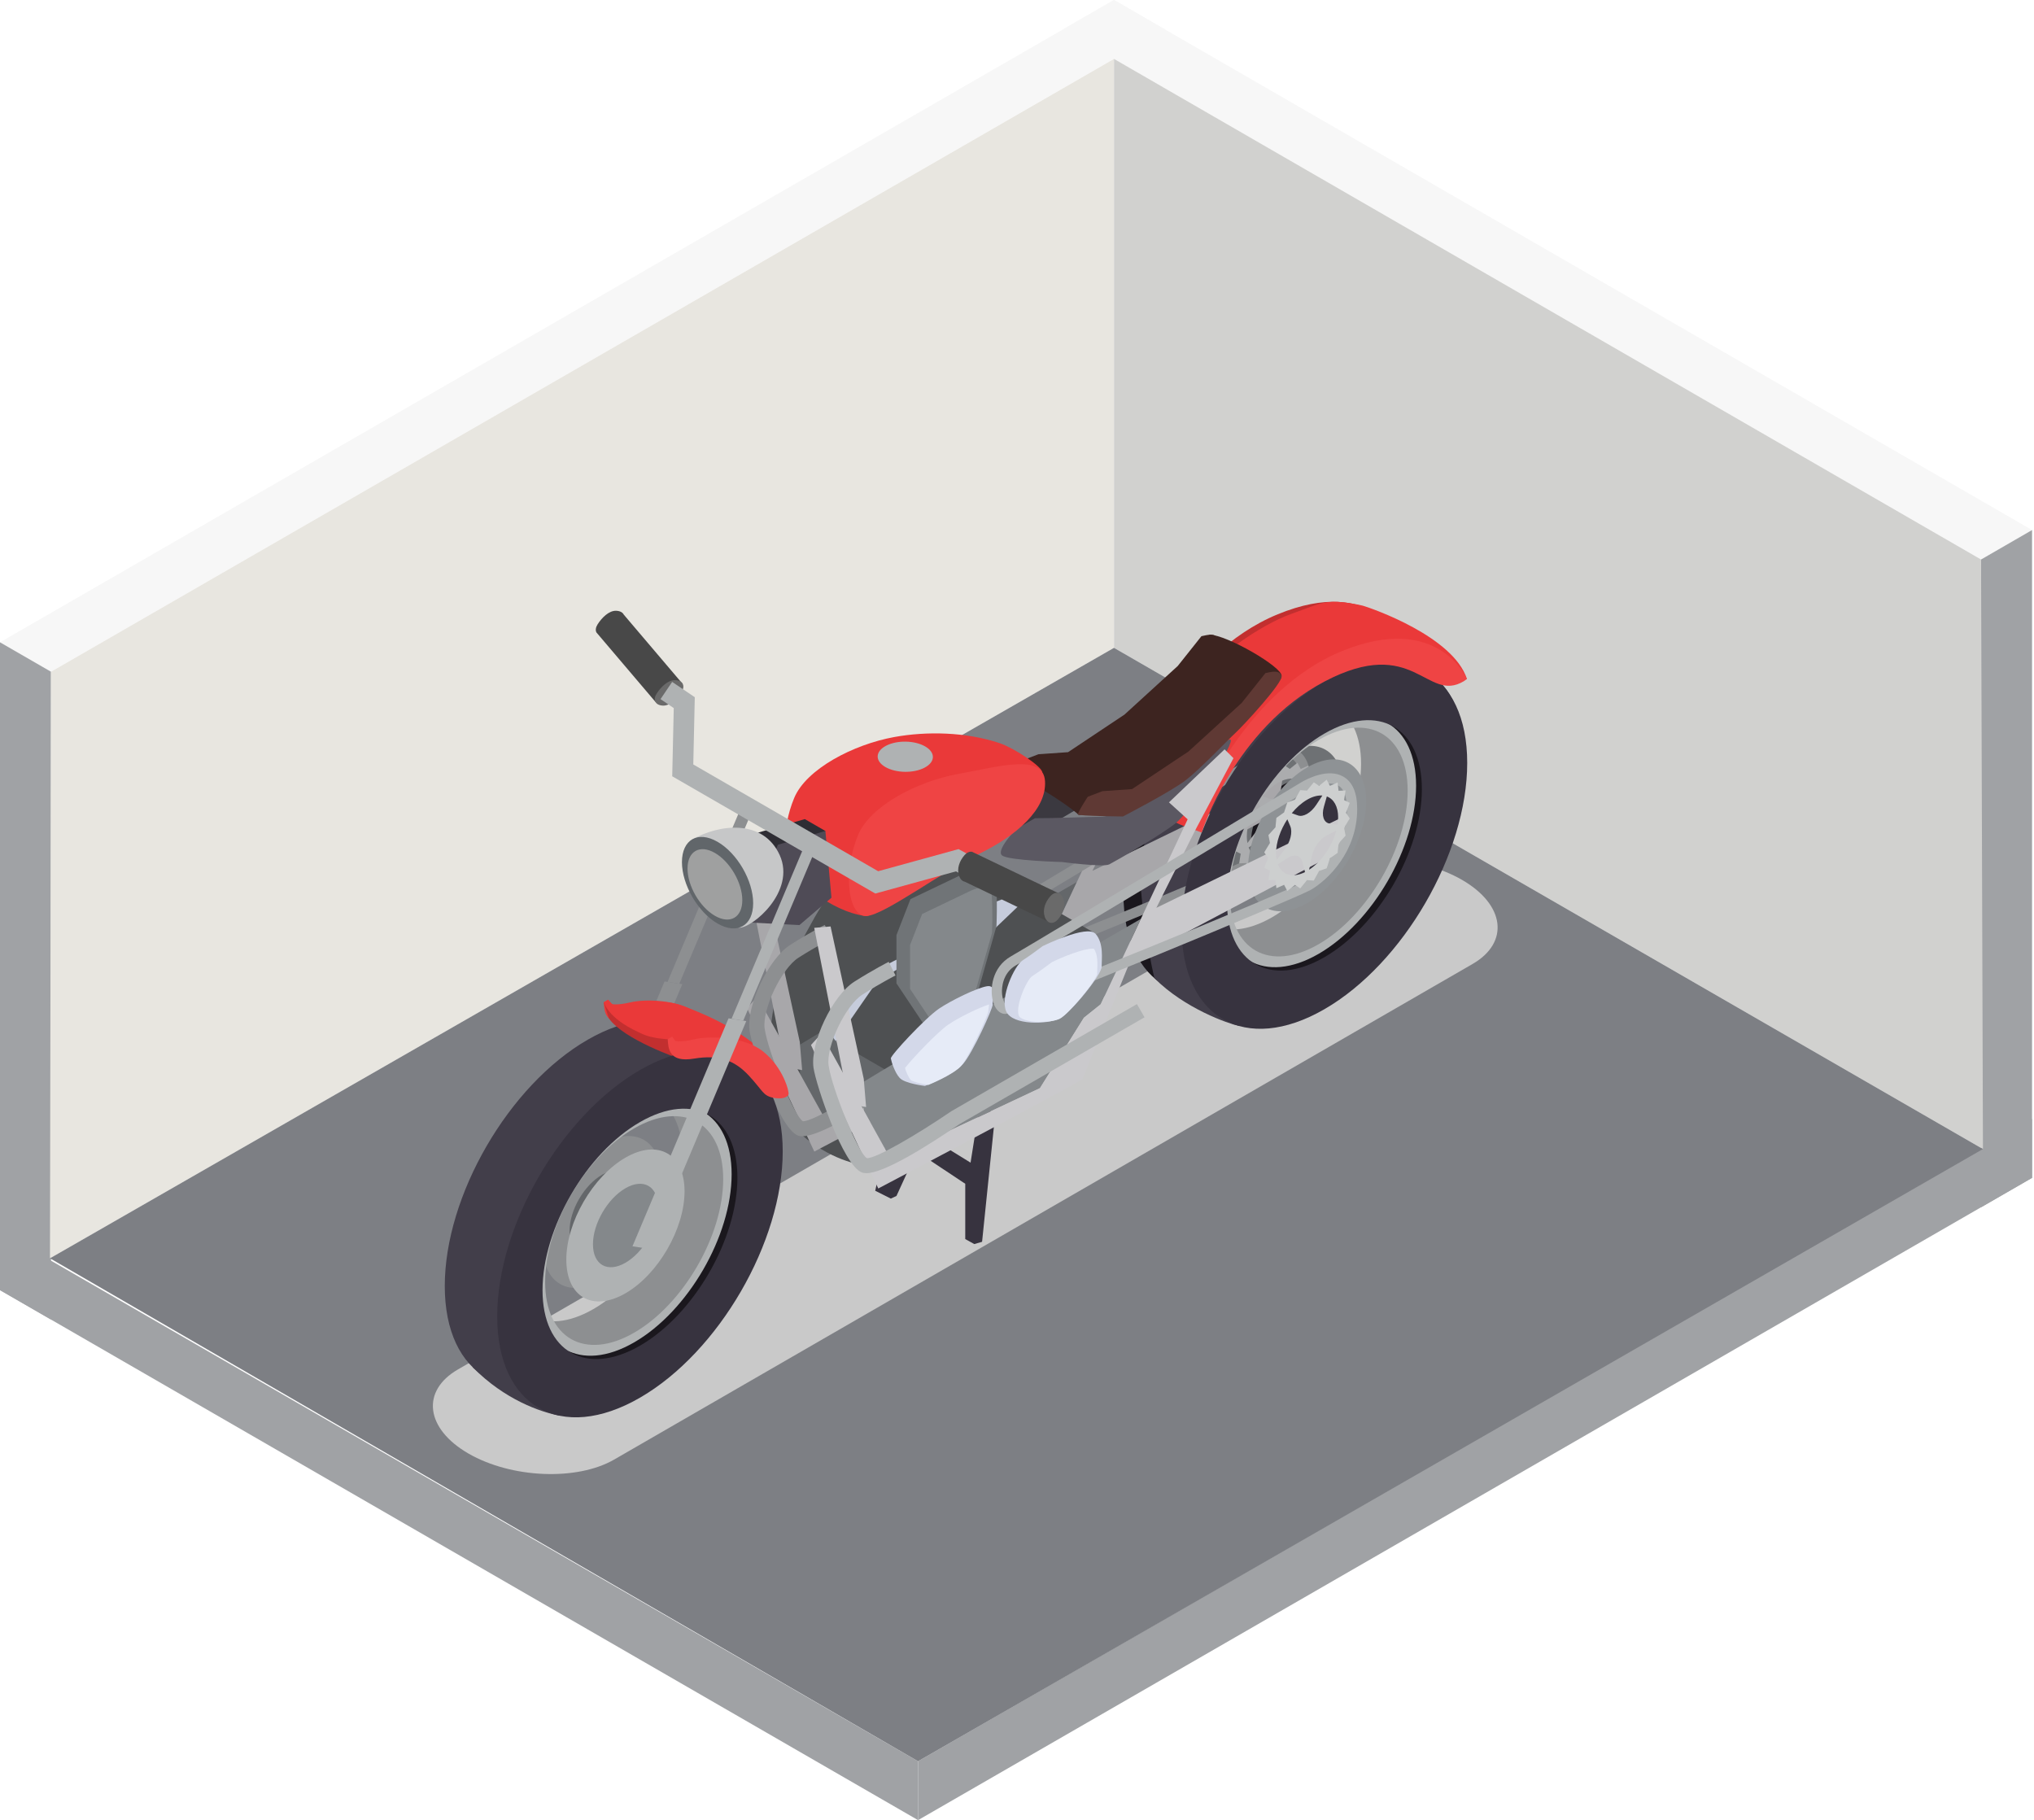 <svg width="818" height="732" viewBox="0 0 818 732" fill="none" xmlns="http://www.w3.org/2000/svg">
<g clip-path="url(#clip0_76_7346)">
<path d="M0 258.314L448.01 0L468.522 11.848L20.512 270.15L0 258.314Z" fill="#F7F7F7"/>
<path d="M0 258.314V518.848L20.512 530.684V270.15L0 258.314Z" fill="#A0A2A5"/>
<path d="M369.209 708.327V732L0 518.848V495.163L369.209 708.327Z" fill="#A0A2A5"/>
<path d="M448.01 0L427.499 11.848L796.708 225.013L817.22 213.164L448.01 0Z" fill="#F7F7F7"/>
<path d="M796.708 225.013L817.22 213.164V473.698L796.708 485.535V225.013Z" fill="#A0A2A5"/>
<path d="M369.209 708.327L817.22 450.013V473.698L369.209 732V708.327Z" fill="#A0A2A5"/>
<path d="M448.01 23.685V260.534L20.101 506.046L20.512 270.15L448.01 23.685Z" fill="#E8E6E0"/>
<path d="M797.468 462.103L448.01 260.534V23.685L796.708 225.013L797.468 462.103Z" fill="#D1D1CF"/>
<path d="M448.01 260.534L797.468 462.103L369.209 708.327L20.101 506.046L448.01 260.534Z" fill="#7D7F84"/>
<g style="mix-blend-mode:multiply">
<path d="M246.984 586.995L592.195 387.694C607.157 379.055 605.262 363.84 587.984 353.862C570.718 343.896 544.355 342.798 529.393 351.437L184.182 550.737C169.221 559.376 171.115 574.591 188.393 584.57C205.659 594.536 232.023 595.634 246.984 586.995Z" fill="#C9C9C9"/>
</g>
<path d="M347.745 468.691C338.719 467.412 326.219 461.753 317.146 451.039C308.073 440.325 306.335 406.806 317.146 387.984C327.957 369.173 332.614 355.503 345.512 350.773C358.423 346.055 365.517 331.975 384.69 341.507C403.862 351.039 411.524 381.529 409.4 398.071C407.277 414.613 347.745 468.679 347.745 468.679V468.691Z" fill="#4E5052"/>
<path d="M399.687 453.38L394.957 499.41L391.82 500.327L388.189 498.312V476.075L368.69 463.129L360.522 480.986L358.266 482.036L351.979 478.886L364.588 422.455L368.69 428.766L363.538 451.039L390.324 467.581L394.414 441.76H397.636L399.687 453.38Z" fill="#37333F"/>
<path d="M267.267 394.692L274.397 395.802L235.763 487.477L228.632 486.367L267.267 394.692Z" fill="#8D8F91"/>
<path d="M268.461 394.873L273.191 395.621L302.703 325.604L297.974 324.868L268.461 394.873Z" fill="#8D8F91"/>
<path d="M433.073 354.707L416.736 364.142L366.374 393.22L321.731 420.115V432.047L332.361 451.039L392.496 422.781L410.172 394.463L416.929 389.058L433.073 354.707Z" fill="#64676A"/>
<path d="M178.874 517.207C178.874 553.597 204.585 568.257 236.294 549.953C268.003 531.637 293.715 487.296 293.715 450.906C293.715 414.516 268.003 399.868 236.294 418.172C204.585 436.488 178.874 480.817 178.874 517.207ZM197.105 506.686C197.105 481.855 214.648 451.594 236.294 439.106C257.94 426.606 275.483 436.608 275.483 461.439C275.483 486.271 257.94 516.543 236.294 529.031C214.648 541.531 197.105 531.517 197.105 506.686Z" fill="#423E4A"/>
<path d="M284.557 436.729C296.26 444.813 310.112 465.047 300.121 499.772C290.131 534.497 252.522 556.589 223.239 551.389C193.943 546.189 240.553 534.413 240.553 534.413C240.553 534.413 266.832 514.794 274.397 496.237C281.963 477.68 277.812 441.097 277.812 441.097L284.557 436.741V436.729Z" fill="#1A171D"/>
<path d="M218.364 501.16C218.364 516.23 229.006 522.299 242.134 514.709C255.261 507.132 265.903 488.768 265.903 473.698C265.903 458.628 255.261 452.559 242.134 460.148C229.006 467.726 218.364 486.09 218.364 501.16Z" fill="#8D8F91"/>
<path d="M229.067 494.97C229.067 503.247 234.919 506.577 242.134 502.414C249.349 498.252 255.201 488.165 255.201 479.888C255.201 471.611 249.349 468.281 242.134 472.443C234.919 476.606 229.067 486.693 229.067 494.97Z" fill="#64676A"/>
<path d="M199.434 508.025C199.434 532.856 230.587 553.452 252.233 540.964C273.879 528.464 291.422 498.203 291.422 473.372C291.422 448.541 260.269 427.957 238.623 440.445C216.977 452.945 199.434 483.194 199.434 508.025ZM202.812 506.07C202.812 483.375 218.847 455.732 238.611 444.318C258.386 432.904 274.422 442.038 274.422 464.733C274.422 487.429 258.386 515.071 238.611 526.485C218.835 537.9 202.812 528.766 202.812 506.07Z" fill="#8D8F91"/>
<path d="M190.179 549.953C203.126 563.008 217.279 567.774 224.735 569.294C232.192 570.803 208.797 538.117 208.797 530.696C208.797 523.276 211.487 493.281 222.262 477.68C233.037 462.079 254.019 435.921 265.252 433.725C276.485 431.529 317.424 445.042 305.877 432.952C294.318 420.863 277.704 413.273 270.319 411.355C262.935 409.436 230.623 428.476 222.732 437.851C214.842 447.226 191.639 471.55 190.191 493.184C188.743 514.818 190.191 549.953 190.191 549.953H190.179Z" fill="#423E4A"/>
<path d="M451.823 359.629C451.823 396.019 477.535 410.679 509.244 392.363C540.952 374.06 566.664 329.719 566.664 293.328C566.664 256.938 540.964 242.279 509.244 260.594C477.535 278.898 451.823 323.239 451.823 359.629ZM470.054 349.096C470.054 324.265 487.598 294.004 509.244 281.504C530.89 269.004 548.433 279.007 548.433 303.838C548.433 328.669 530.89 358.942 509.244 371.43C487.598 383.93 470.054 373.915 470.054 349.084V349.096Z" fill="#1A171D"/>
<path d="M556.963 280.997C584.449 292.906 580.358 318.835 577.764 331.685C575.17 344.535 560.788 382.084 531.118 392.931C501.449 403.766 491.133 387.984 491.133 387.984C491.133 387.984 506.227 386.934 525.013 372.045C543.787 357.156 556.601 335.776 558.278 319.173C559.955 302.571 550.737 284.376 550.737 284.376L556.975 280.997H556.963Z" fill="#1A171D"/>
<path d="M492.448 344.233C492.448 359.303 503.09 365.373 516.218 357.783C529.345 350.206 539.987 331.842 539.987 316.772C539.987 301.702 529.345 295.633 516.218 303.222C503.09 310.8 492.448 329.163 492.448 344.233Z" fill="#6E7174"/>
<path d="M503.163 338.044C503.163 346.321 509.014 349.651 516.23 345.488C523.445 341.326 529.297 331.239 529.297 322.962C529.297 314.685 523.445 311.355 516.23 315.517C509.014 319.68 503.163 329.767 503.163 338.044Z" fill="#1A171D"/>
<path d="M472.383 350.447C472.383 375.279 506.336 396.828 527.981 384.328C549.627 371.828 567.171 341.567 567.171 316.736C567.171 291.905 533.218 270.355 511.572 282.855C489.926 295.355 472.383 325.616 472.383 350.447ZM475.761 348.493C475.761 325.797 491.796 298.155 511.572 286.741C531.348 275.326 547.371 284.46 547.371 307.156C547.371 329.839 531.336 357.494 511.572 368.908C491.796 380.322 475.761 371.188 475.761 348.493Z" fill="#8D8F91"/>
<path d="M464.287 393.413C476.461 405.624 494.077 411.717 498.155 412.574C502.233 413.43 484.823 368.57 483.845 361.331C482.868 354.091 488.334 325.797 506.915 304.851C525.496 283.893 561.982 273.589 569.077 275.544C576.184 277.498 590.59 291.663 582.808 278.97C575.025 266.265 551.208 256.251 546.442 254.815C541.688 253.379 510.715 255.491 490.518 283.616C470.32 311.753 456.854 334.593 458.785 357.011C460.715 379.429 464.275 393.401 464.275 393.401L464.287 393.413Z" fill="#423E4A"/>
<path d="M457.542 319.982C457.542 319.982 470.778 278.234 506.915 259.243C543.052 240.252 547.938 268.099 562.972 259.11L564.227 258.217C564.227 258.217 552.704 231.082 513.853 247.045C475.013 262.995 456.094 310.16 456.094 310.16L454.972 319.004L457.554 319.982H457.542Z" fill="#C22F2F"/>
<path d="M589.951 273.07C584.497 255.997 551.739 244.643 548.059 243.582C546.575 243.159 540.011 241.953 536.391 242.013C531.01 242.122 527.511 243.98 519.439 246.851C505.925 251.654 489.214 264.467 482.53 272.201C475.846 279.936 456.697 310.365 456.142 313.502C455.587 316.627 454.719 317.894 454.972 319.004C455.213 320.114 469.125 330.515 480.696 333.857C484.461 322.998 505.358 290.771 515.807 281.396C526.244 272.02 566.073 262.175 566.073 262.175L589.951 273.07Z" fill="#EA3939"/>
<path d="M242.797 403.102C243.075 406.818 243.207 412.598 253.415 410.884C263.623 409.171 269.861 411.741 275.399 417.701C280.949 423.662 281.033 425.665 284.894 426.558C288.743 427.462 291 426.377 291.374 425.291C291.748 424.217 289.214 414.456 281.226 408.073C273.239 401.69 259.05 401.787 253.596 403.102C248.142 404.417 245.886 403.778 245.886 403.778L244.571 402.052L242.785 403.078L242.797 403.102Z" fill="#EA3939"/>
<path d="M309.967 425.749C296.997 412.682 280.298 406.734 274.398 404.453C268.497 402.185 258.326 402.547 254.357 403.572C250.387 404.598 244.861 404.598 244.861 404.598L267.942 420.754L285.582 422.238L309.967 425.749Z" fill="#EA3939"/>
<path d="M244.861 409.545C250.857 418.16 273.155 425.749 273.155 425.749C273.155 425.749 270.379 419.33 268.739 417.834C267.918 417.086 260.703 415.542 254.96 412.272C249.277 409.038 244.861 404.598 244.861 404.598L242.797 403.102L244.861 409.545Z" fill="#C22F2F"/>
<path d="M242.797 403.102C245.56 410.016 254.477 414.07 258.422 415.879C262.368 417.689 268.521 417.955 268.521 417.955L270.307 416.929C260.039 415.24 254.899 410.872 251.509 408.507C248.118 406.143 244.583 402.076 244.583 402.076L242.797 403.102Z" fill="#EA3939"/>
<path d="M390.554 314.202C398.191 314.25 410.848 313.695 417.243 313.599C423.638 313.502 444.813 302.571 450.701 297.877C456.589 293.184 466.266 282.433 468.993 282.566C471.732 282.699 453.826 310.872 447.069 316.217C440.3 321.562 422.757 331.54 420.38 332.771C418.003 334.002 401.34 331.818 401.34 331.818C401.34 331.818 379.912 331.263 377.281 329.188C374.651 327.112 382.916 318.594 382.916 318.594L390.554 314.178V314.202Z" fill="#3B3940"/>
<path d="M515.795 312.995L513.732 327.124L428.596 372.178C428.596 372.178 409.991 418.293 409.617 419.149C409.243 420.018 327.486 463.117 327.486 463.117L300.423 405.419L304.561 400.87L332.373 451.015L392.52 422.757L410.184 394.439L416.953 389.021L451.907 314.648L444.39 307.831L466.76 286.511L470.332 290.059L454.984 318.98L439.323 350.23L515.819 312.971L515.795 312.995Z" fill="#A8A7AA"/>
<path d="M359.991 337.392C367.508 333.483 372.021 334.979 373.903 337.127C375.785 339.275 375.025 357.614 375.025 357.614L367.581 383.905L345.513 396.647L334.798 380.624V361.21L340.433 346.743L359.979 337.404L359.991 337.392Z" fill="#4E5052"/>
<path d="M345.513 396.647L371.237 411.5L399.181 351.533L372.347 335.896L348.988 373.384L345.513 396.647Z" fill="#4E5052"/>
<path d="M351.907 390.807C356.77 387.525 367.134 382.446 371.261 381.782C375.399 381.118 373.517 387.368 373.517 389.094C373.517 390.819 365.433 408.652 361.584 413.032C357.735 417.412 346.261 421.876 346.261 421.876C346.261 421.876 338.177 420.935 336.113 418.679C334.05 416.422 332.735 412.006 332.542 410.824C332.349 409.642 346.454 394.487 351.895 390.807H351.907Z" fill="#C6CCDC"/>
<path d="M373.239 382.265L398.698 396.888L361.837 433.532L336.113 418.679L352.595 394.885L373.239 382.265Z" fill="#4E5052"/>
<path d="M308.302 357.735L321.646 419.041L322.588 430.37L315.698 429.164L301.726 358.302L308.302 357.735Z" fill="#A8A7AA"/>
<path d="M380.575 391.845C379.272 387.018 380.117 378.235 387.767 373.819C397.033 368.461 503.681 304.332 504.755 303.681L504.792 303.657C507.193 302.269 515.458 298.034 521.502 301.521C525.195 303.657 527.065 308.024 527.065 314.516C527.065 331.685 515.301 343.051 508.363 347.069C502.632 350.375 390.445 396.936 385.547 396.96H385.534C383.29 396.96 381.444 395.054 380.575 391.857V391.845ZM506.879 307.228C505.021 308.338 399.108 372.045 389.83 377.39C384.34 380.563 384.135 386.56 384.207 388.321C384.316 391.097 385.257 392.653 385.39 392.81C390.783 391.989 498.131 348.179 506.3 343.473C512.477 339.902 522.938 329.791 522.938 314.504C522.938 309.593 521.768 306.432 519.439 305.092C518.474 304.537 517.316 304.296 516.061 304.296C513.105 304.296 509.642 305.635 506.879 307.228Z" fill="#8D8F91"/>
<path d="M496.671 342.231L498.964 343.341L498.348 347.214L501.184 347.081L501.546 350.435L504.647 349.06L505.95 351.557L509.015 349.084L511.138 350.496L513.865 347.166L516.592 347.346L518.715 343.485L521.78 342.412L523.083 338.394L526.184 336.186L526.546 332.409L529.381 329.272L528.766 326.111L531.059 322.346L529.526 320.102L531.059 316.084L528.766 314.974L529.381 311.101L526.546 311.246L526.184 307.892L523.083 309.267L521.78 306.758L518.715 309.231L516.592 307.819L513.865 311.149L511.138 310.968L509.015 314.829L505.95 315.903L504.647 319.921L501.546 322.129L501.184 325.906L498.348 329.043L498.964 332.204L496.671 335.969L498.204 338.213L496.671 342.219V342.231ZM505.962 322.684L507.144 325.459C508.158 327.848 507.205 331.782 504.864 334.859L501.667 339.045C501.51 338.225 501.425 337.332 501.425 336.367C501.425 331.914 503.199 326.919 505.974 322.684H505.962ZM520.043 313.152L517.593 316.881C515.446 320.15 512.345 321.936 510.197 321.152L507.748 320.259C509.558 318.027 511.657 316.145 513.901 314.842C516.133 313.551 518.233 313.02 520.055 313.152H520.043ZM526.377 321.96C526.377 322.926 526.293 323.915 526.136 324.916L522.938 324.422C520.598 324.06 519.632 321.224 520.658 317.665L521.84 313.526C524.615 314.552 526.389 317.508 526.389 321.96H526.377ZM514.722 342.979L515.783 337.658C516.483 334.159 518.993 330.623 521.768 329.212L525.641 327.245C524 333.435 519.765 339.685 514.722 342.979ZM502.149 340.807L506.022 338.309C508.797 336.512 511.307 337.163 512.007 339.842L513.069 343.932C508.025 346.466 503.79 345.09 502.149 340.807Z" fill="#ABACAE"/>
<path d="M483.134 255.865C485.535 255.346 488.913 254.393 489.661 256.987C490.409 259.569 474.338 276.943 471.104 279.923C467.87 282.904 457.084 294.342 451.075 298.963C445.066 303.584 425.894 313.502 425.894 313.502C425.894 313.502 408.23 313.345 407.856 312.706C407.482 312.066 411.741 305.575 411.741 305.575L417.629 303.331L429.538 302.498L452.221 287.392L473.65 267.834L483.158 255.877L483.134 255.865Z" fill="#3D2420"/>
<path d="M486.452 255.261C493.281 255.261 515.747 268.268 515.397 271.84C515.047 275.411 510.269 274.349 502.378 283.169C494.487 291.989 462.646 322.274 454.104 322.733C445.561 323.191 434.425 328.789 433.58 327.571C432.747 326.352 416.664 314.504 407.856 312.718C412.501 307.035 418.45 305.454 418.45 305.454L430.431 303.874C430.431 303.874 456.058 289.757 460.788 283.266C465.518 276.762 483.532 258.193 483.532 258.193L486.452 255.261Z" fill="#3D2420"/>
<path d="M322.612 456.975C329.719 456.975 346.599 446.502 360.088 437.26L434.569 394.27L431.505 388.961L356.83 432.072C343.329 441.29 326.907 450.918 323.071 450.918C323.01 450.918 322.95 450.918 322.89 450.918C319.318 448.867 308.797 422.721 307.518 413.684C306.42 405.986 314.323 389.444 321.164 385.124C328.814 380.286 334.376 377.487 334.424 377.462L331.685 371.985C331.444 372.105 325.821 374.929 317.882 379.948C309.086 385.498 300.025 404.574 301.449 414.54C302.438 421.514 313.249 453.754 320.923 456.698C321.393 456.879 321.96 456.963 322.6 456.963L322.612 456.975Z" fill="#8D8F91"/>
<path d="M319.39 320.935C324.253 309.231 343.256 299.385 359.605 296.417C372.552 294.065 388.418 294.306 402.028 298.879C407.819 300.833 419.004 308.205 419.137 310.546C419.801 321.816 383.193 321.188 367.979 328.572C352.752 335.957 355.358 369.366 348.07 368.401C333.302 366.446 320.295 353.114 319.269 352.076C314.866 347.588 314.117 333.616 319.39 320.935Z" fill="#EA3939"/>
<path d="M304.562 334.943L323.662 329.417L331.939 334.195L313.213 367.267L291.615 366.145L304.562 334.943Z" fill="#2E2D34"/>
<path d="M393.63 365.626C393.63 365.626 411.487 356.83 414.866 360.691C418.244 364.564 417.315 370.706 417.315 373.951C417.315 377.197 404.912 392.544 400.206 394.825C395.512 397.105 381.601 397.588 378.97 391.989C376.34 386.391 382.168 373.553 385.546 371.369C388.925 369.197 393.63 365.614 393.63 365.614V365.626Z" fill="#C6CCDC"/>
<path d="M440.385 375.351L414.033 360.1L379.61 393.003L380.937 394.173L406.661 409.038L440.385 375.351Z" fill="#4E5052"/>
<path d="M458.797 369.559L442.46 378.995L392.098 408.073L347.455 434.967V446.9L358.085 465.892L418.22 437.634L435.896 409.316L442.653 403.898L458.797 369.559Z" fill="#84888B"/>
<path d="M215.855 517.509C215.855 542.34 233.398 552.354 255.044 539.854C276.69 527.354 294.234 497.093 294.234 472.262C294.234 447.431 276.69 437.429 255.044 449.929C233.398 462.429 215.855 492.677 215.855 517.509ZM219.233 515.554C219.233 492.858 235.269 465.216 255.032 453.802C274.808 442.388 290.843 451.521 290.843 474.205C290.843 496.9 274.808 524.543 255.032 535.969C235.257 547.383 219.233 538.237 219.233 515.554Z" fill="#AFB2B3"/>
<path d="M199.952 529.381C199.952 565.771 225.652 580.431 257.361 562.115C289.069 543.8 314.781 499.458 314.781 463.068C314.781 426.678 289.069 412.031 257.361 430.346C225.652 448.65 199.952 492.991 199.952 529.381ZM218.183 518.848C218.183 494.017 235.727 463.756 257.373 451.268C279.018 438.768 296.562 448.771 296.562 473.602C296.562 498.433 279.018 528.706 257.373 541.194C235.727 553.694 218.183 543.679 218.183 518.848Z" fill="#37333F"/>
<path d="M227.751 506.577C227.751 521.647 238.393 527.716 251.533 520.127C264.66 512.55 275.302 494.186 275.302 479.116C275.302 464.046 264.66 457.977 251.533 465.566C238.405 473.143 227.751 491.507 227.751 506.577Z" fill="#AFB2B3"/>
<path d="M238.466 500.399C238.466 508.677 244.318 512.007 251.533 507.844C258.748 503.681 264.6 493.594 264.6 485.317C264.6 477.04 258.748 473.71 251.533 477.873C244.318 482.036 238.466 492.122 238.466 500.399Z" fill="#84888B"/>
<path d="M491.121 361.258C491.121 386.089 508.665 396.092 530.31 383.604C551.956 371.104 569.5 340.843 569.5 316.012C569.5 291.181 551.956 281.178 530.31 293.666C508.665 306.166 491.121 336.427 491.121 361.258ZM494.512 359.316C494.512 336.62 510.535 308.978 530.31 297.563C550.086 286.149 566.109 295.283 566.109 317.979C566.109 340.674 550.074 368.317 530.31 379.731C510.535 391.145 494.512 382.011 494.512 359.316Z" fill="#AFB2B3"/>
<path d="M475.218 373.131C475.218 409.521 500.93 424.181 532.639 405.865C564.347 387.561 590.059 343.22 590.059 306.83C590.059 270.44 564.359 255.792 532.639 274.096C500.93 292.411 475.218 336.741 475.218 373.131ZM493.45 362.61C493.45 337.778 510.993 307.518 532.639 295.018C554.285 282.518 571.828 292.532 571.828 317.363C571.828 342.194 554.285 372.455 532.639 384.955C510.993 397.455 493.45 387.441 493.45 362.61Z" fill="#37333F"/>
<path d="M501.884 349.675C501.884 364.745 512.526 370.814 525.653 363.225C538.781 355.648 549.435 337.284 549.435 322.214C549.435 307.144 538.793 301.075 525.653 308.664C512.526 316.241 501.884 334.605 501.884 349.675Z" fill="#8E9295"/>
<path d="M512.598 343.498C512.598 351.775 518.45 355.105 525.665 350.942C532.88 346.779 538.732 336.692 538.732 328.415C538.732 320.138 532.88 316.808 525.665 320.971C518.45 325.134 512.598 335.22 512.598 343.498Z" fill="#37333F"/>
<path d="M483.266 334.834C483.266 334.834 496.502 293.087 532.639 274.096C568.776 255.104 573.662 282.952 588.696 273.963L589.951 273.07C589.951 273.07 578.428 245.935 539.577 261.897C500.737 277.848 481.818 325.013 481.818 325.013L480.696 333.857L483.278 334.834H483.266Z" fill="#EF4444"/>
<path d="M268.521 417.955C268.799 421.671 268.932 427.45 279.139 425.737C289.347 424.024 295.585 426.594 301.135 432.554C306.685 438.515 306.77 440.518 310.631 441.41C314.492 442.303 316.736 441.229 317.11 440.144C317.484 439.07 314.95 429.309 306.963 422.926C298.975 416.543 284.786 416.64 279.332 417.955C273.879 419.27 271.622 418.63 271.622 418.63L270.307 416.905L268.521 417.931V417.955Z" fill="#EF4444"/>
<path d="M416.278 329.055C423.915 329.103 436.572 328.548 442.967 328.452C449.362 328.355 470.537 317.424 476.425 312.73C482.313 308.036 491.99 297.286 494.717 297.419C497.456 297.551 479.55 325.725 472.793 331.07C466.025 336.415 448.481 346.393 446.104 347.624C443.727 348.855 427.065 346.671 427.065 346.671C427.065 346.671 405.636 346.116 403.006 344.04C400.375 341.965 408.64 333.447 408.64 333.447L416.278 329.031V329.055Z" fill="#5B5862"/>
<path d="M541.519 327.848L539.456 341.977L454.321 387.03C454.321 387.03 435.715 433.145 435.341 434.002C434.967 434.871 353.21 477.969 353.21 477.969L326.147 420.271L330.285 415.723L358.097 465.868L418.244 437.61L435.908 409.292L442.677 403.874L477.631 329.501L470.115 322.684L492.484 301.364L496.056 304.912L480.708 333.833L465.047 365.095L541.543 327.836L541.519 327.848Z" fill="#CAC9CC"/>
<path d="M385.715 352.245C393.232 348.336 397.745 349.832 399.627 351.98C401.509 354.127 400.749 372.467 400.749 372.467L393.304 398.758L371.236 411.5L360.522 395.476V376.063L366.157 361.596L385.703 352.257L385.715 352.245Z" fill="#707477"/>
<path d="M392.026 399.675L398.951 375.218C399.217 368.16 399.084 359.738 398.457 357.482C398.07 357.18 397.298 356.782 395.899 356.782C394.053 356.782 391.736 357.482 389.202 358.797L370.85 367.581L365.988 380.081V397.709L374.192 409.991L392.026 399.687V399.675Z" fill="#84888B"/>
<path d="M377.632 405.648C382.494 402.366 392.858 397.286 396.985 396.623C401.123 395.959 399.241 402.209 399.241 403.947C399.241 405.684 391.157 423.505 387.308 427.885C383.459 432.265 371.985 436.729 371.985 436.729C371.985 436.729 363.901 435.788 361.838 433.532C359.774 431.275 358.459 426.859 358.266 425.677C358.073 424.494 372.178 409.34 377.619 405.66L377.632 405.648Z" fill="#D3D8E9"/>
<path d="M373.336 436.331C377.559 434.605 384.171 431.336 386.391 428.814C389.624 425.146 396.719 409.605 397.431 406.927C397.455 406.492 397.527 405.925 397.612 405.298C397.66 404.972 397.733 404.465 397.781 403.947C393.666 405.25 385.788 409.086 381.468 411.994C377.149 414.902 366.676 425.954 363.949 429.538C364.395 431.01 365.3 433.278 366.326 434.388C367.025 434.979 370.283 435.872 373.324 436.319L373.336 436.331Z" fill="#E6EBF7"/>
<path d="M312.839 339.733L331.938 334.195L334.388 361.029L321.49 372.045L299.892 370.923L312.839 339.733Z" fill="#4F4B56"/>
<path d="M334.026 372.588L347.371 433.893L348.312 445.223L341.422 444.017L327.45 373.155L334.026 372.588Z" fill="#CAC9CC"/>
<path d="M399.325 402.668C398.022 397.841 398.867 389.057 406.517 384.641C415.795 379.284 522.444 315.155 523.517 314.504L523.554 314.48C525.955 313.104 534.232 308.857 540.253 312.344C543.945 314.48 545.815 318.847 545.815 325.339C545.815 342.508 534.063 353.886 527.113 357.892C521.382 361.198 409.195 407.759 404.297 407.783H404.284C402.04 407.783 400.194 405.877 399.325 402.68V402.668ZM525.629 318.051C523.771 319.161 417.858 382.868 408.58 388.213C403.09 391.386 402.897 397.383 402.957 399.132C403.066 401.907 404.007 403.464 404.14 403.633C409.533 402.812 516.881 359.002 525.05 354.296C531.227 350.725 541.676 340.614 541.676 325.327C541.676 320.416 540.506 317.255 538.189 315.915C537.212 315.36 536.066 315.119 534.811 315.119C531.855 315.119 528.392 316.458 525.629 318.051Z" fill="#AFB2B3"/>
<path d="M508.435 349.024L510.728 350.134L510.112 354.007L512.948 353.862L513.31 357.216L516.41 355.841L517.714 358.35L520.778 355.877L522.902 357.289L525.629 353.958L528.355 354.139L530.479 350.278L533.544 349.205L534.847 345.187L537.948 342.979L538.31 339.202L541.145 336.065L540.53 332.904L542.822 329.139L541.29 326.895L542.822 322.877L540.53 321.767L541.145 317.894L538.31 318.039L537.948 314.685L534.847 316.06L533.544 313.563L530.479 316.036L528.355 314.624L525.629 317.955L522.902 317.774L520.778 321.635L517.714 322.708L516.41 326.726L513.31 328.934L512.948 332.711L510.112 335.848L510.728 339.009L508.435 342.774L509.967 345.018L508.435 349.036V349.024ZM517.714 329.477L518.896 332.252C519.909 334.641 518.956 338.575 516.616 341.651L513.418 345.838C513.261 345.018 513.177 344.125 513.177 343.16C513.177 338.707 514.95 333.712 517.726 329.477H517.714ZM531.806 319.933L529.357 323.662C527.209 326.931 524.108 328.717 521.961 327.933L519.511 327.04C521.321 324.808 523.421 322.926 525.665 321.622C527.897 320.331 529.996 319.801 531.818 319.933H531.806ZM538.141 328.741C538.141 329.706 538.056 330.696 537.899 331.697L534.702 331.203C532.361 330.841 531.396 328.005 532.422 324.446L533.604 320.307C536.379 321.333 538.153 324.289 538.153 328.741H538.141ZM526.485 349.772L527.547 344.451C528.247 340.952 530.757 337.416 533.532 336.005L537.405 334.038C535.764 340.228 531.529 346.478 526.485 349.772ZM513.913 347.6L517.786 345.102C520.561 343.304 523.071 343.956 523.771 346.635L524.832 350.725C519.789 353.259 515.554 351.883 513.913 347.6Z" fill="#CDCFCF"/>
<path d="M292.991 409.545L300.122 410.655L261.487 502.33L254.356 501.22L292.991 409.545Z" fill="#AFB2B3"/>
<path d="M294.197 409.726L298.915 410.462L328.428 340.457L323.698 339.721L294.197 409.726Z" fill="#AFB2B3"/>
<path d="M508.858 270.717C511.259 270.199 514.637 269.245 515.385 271.84C516.133 274.422 500.062 291.796 496.828 294.776C493.595 297.757 482.808 309.195 476.799 313.816C470.79 318.437 451.618 328.355 451.618 328.355C451.618 328.355 433.954 328.198 433.58 327.559C433.206 326.907 437.465 320.428 437.465 320.428L443.353 318.184L455.262 317.351L477.945 302.245L499.374 282.687L508.882 270.729L508.858 270.717Z" fill="#5F3934"/>
<path d="M348.336 471.828C355.431 471.828 372.323 461.355 385.812 452.113L460.293 409.123L457.229 403.814L382.554 446.924C368.836 456.3 351.932 466.145 348.614 465.759C345.042 463.708 334.521 437.562 333.242 428.524C332.144 420.839 340.047 404.284 346.876 399.965C354.526 395.127 360.088 392.327 360.148 392.303L357.397 386.825C357.156 386.946 351.533 389.781 343.594 394.789C334.81 400.339 325.749 419.427 327.161 429.381C328.15 436.355 338.961 468.594 346.635 471.538C347.105 471.719 347.672 471.804 348.312 471.804L348.336 471.828Z" fill="#AFB2B3"/>
<path d="M345.114 335.775C349.977 324.072 368.98 314.226 385.329 311.258C401.678 308.29 419.608 302.921 420.271 314.19C420.935 325.459 408.918 336.029 393.691 343.425C378.464 350.809 355.913 367.822 348.589 368.389C341.253 368.956 338.623 351.388 345.114 335.788V335.775Z" fill="#EF4444"/>
<path d="M419.354 380.479C419.354 380.479 437.211 371.683 440.59 375.544C443.968 379.417 443.039 385.558 443.039 388.804C443.039 392.05 430.636 407.397 425.93 409.678C421.237 411.958 407.325 412.441 404.695 406.842C402.064 401.244 407.892 388.406 411.27 386.222C414.649 384.05 419.354 380.467 419.354 380.467V380.479Z" fill="#D3D8E9"/>
<path d="M418.413 410.981C421.985 410.981 424.929 410.341 426.159 409.738C429.634 408.049 440.192 395.078 441.217 391.881C441.217 391.374 441.241 390.807 441.266 390.204C441.374 387.465 441.531 383.761 439.902 381.565C439.781 381.553 439.601 381.529 439.359 381.529C435.559 381.529 427.511 384.774 423.083 386.922C421.985 387.742 418.075 390.674 415.059 392.617C412.815 394.185 408.085 404.984 409.81 408.628C410.233 409.533 412.947 410.981 418.425 410.981H418.413Z" fill="#E6EBF7"/>
<path d="M277.92 337.851C289.467 331.191 306.987 329.405 313.562 343.884C320.235 358.568 302.378 373.408 297.189 373.095C291.989 372.781 277.932 337.863 277.932 337.863L277.92 337.851Z" fill="#C6C7C8"/>
<path d="M302.896 363.249C302.896 372.322 296.489 375.978 288.574 371.417C280.671 366.857 274.252 355.792 274.252 346.719C274.252 337.646 280.659 333.99 288.574 338.551C296.489 343.111 302.896 354.176 302.896 363.249Z" fill="#61666A"/>
<path d="M298.528 362.03C298.528 369.004 293.594 371.816 287.513 368.305C281.431 364.793 276.497 356.287 276.497 349.301C276.497 342.315 281.431 339.504 287.513 343.027C293.594 346.538 298.528 355.044 298.528 362.03Z" fill="#9FA0A0"/>
<path d="M263.599 282.288L274.578 275.097L250.845 247.165C250.399 246.284 249.361 245.705 247.841 245.633C244.837 245.5 241.941 248.565 240.336 251.087C239.552 252.329 239.419 253.476 239.853 254.332L239.878 254.368L263.587 282.264L263.599 282.288Z" fill="#484848"/>
<path d="M264.057 278.982C262.453 281.504 263.587 283.652 266.591 283.772C269.595 283.905 272.491 280.84 274.096 278.319C275.701 275.797 274.567 273.649 271.562 273.529C268.558 273.396 265.662 276.461 264.057 278.982Z" fill="#6A6A6A"/>
<path d="M352.016 359.352L384.448 350.435L390.264 353.621L394.282 346.285L385.486 341.483L353.162 350.375L278.813 307.445L279.417 280.394L270.319 274.241L265.638 281.166L270.959 284.762L270.343 312.199L352.016 359.352Z" fill="#AFB2B3"/>
<path d="M422.456 371.128L425.472 359.123L390.94 342.568C389.975 342.375 388.865 342.822 387.863 343.956C385.884 346.212 384.714 349.337 385.679 352.161C386.15 353.548 386.97 354.369 387.912 354.562L387.96 354.574L422.456 371.116V371.128Z" fill="#484848"/>
<path d="M420.163 368.703C421.129 371.526 423.505 371.985 425.484 369.728C427.463 367.472 428.633 364.347 427.668 361.524C426.703 358.7 424.326 358.242 422.347 360.498C420.368 362.754 419.198 365.879 420.163 368.703Z" fill="#6A6A6A"/>
<path d="M356.082 308.483C360.341 310.932 367.375 311.053 371.779 308.76C376.195 306.468 376.316 302.631 372.057 300.182C367.798 297.732 360.763 297.612 356.36 299.904C351.943 302.197 351.823 306.034 356.082 308.483Z" fill="#AFB2B3"/>
</g>
<defs>
<clipPath id="clip0_76_7346">
<rect width="817.22" height="732" fill="white"/>
</clipPath>
</defs>
</svg>
